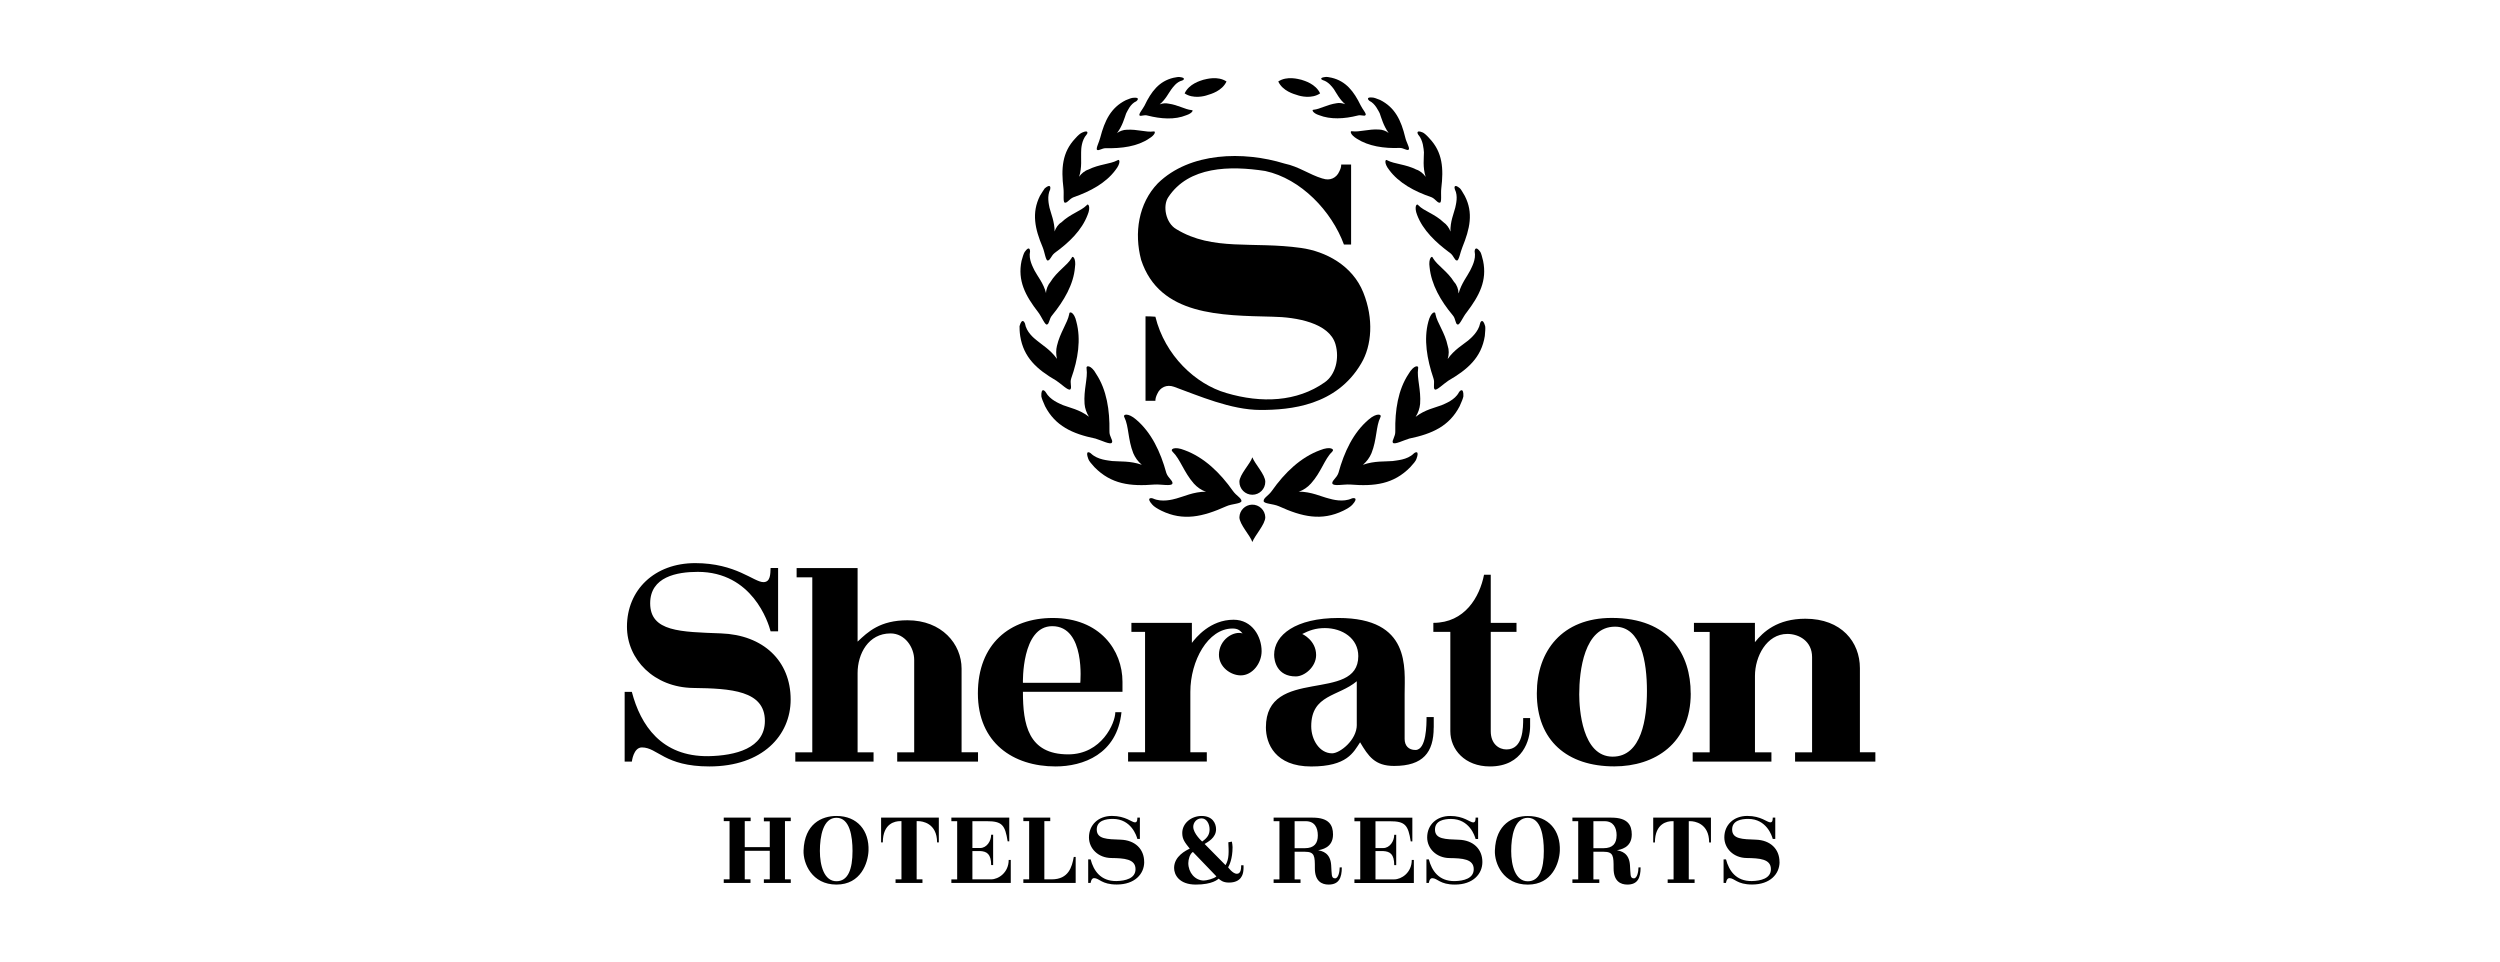 <svg width="130" height="50" viewBox="0 0 130 50" fill="none" xmlns="http://www.w3.org/2000/svg">
<path fill-rule="evenodd" clip-rule="evenodd" d="M41.12 45.911V45.726H40.818V42.7H41.12V42.515H39.721V42.709H40.028V44.05H38.727V42.7H39.034V42.515H37.635V42.7H37.937V45.726H37.635V45.911H39.025V45.726H38.727V44.24H40.028V45.726H39.721V45.911H41.12ZM45.163 44.24C45.203 43.192 44.584 42.43 43.496 42.43C42.725 42.43 41.835 42.845 41.785 44.223C41.757 44.891 42.219 45.998 43.496 45.998C44.774 45.998 45.135 44.861 45.163 44.242V44.24ZM44.331 44.249C44.331 45.198 44.101 45.824 43.496 45.824C42.854 45.824 42.634 45.011 42.634 44.249C42.634 43.487 42.8 42.524 43.496 42.524C44.193 42.524 44.331 43.499 44.331 44.249ZM48.819 43.806V42.515H45.817V43.806H45.906C45.906 42.796 46.569 42.7 46.799 42.7H46.876V45.726H46.569V45.911H47.968V45.726H47.666V42.7H47.757C47.947 42.7 48.728 42.796 48.728 43.806H48.817H48.819ZM52.56 45.911V44.715H52.452C52.452 45.379 51.915 45.726 51.54 45.726H50.565V44.254H50.966C51.313 44.273 51.54 44.406 51.54 44.985H51.643V43.405H51.54C51.54 43.741 51.306 44.097 50.966 44.097H50.565V42.702H51.315C52.11 42.702 52.264 42.901 52.398 43.75H52.482V42.517H49.471V42.702H49.773V45.728H49.471V45.913H52.56V45.911ZM55.935 45.911V44.561H55.836C55.742 45.081 55.569 45.726 54.69 45.726H54.306V42.7H54.613V42.515H53.214V42.7H53.516V45.726H53.214V45.911H55.935ZM59.497 44.823C59.497 44.146 59.019 43.689 58.274 43.663C57.568 43.637 57.031 43.637 57.031 43.133C57.031 42.669 57.5 42.583 57.866 42.583C58.822 42.583 59.103 43.466 59.143 43.626H59.274V42.515H59.143C59.139 42.618 59.143 42.763 59.017 42.763C58.85 42.763 58.534 42.428 57.821 42.428C57.109 42.428 56.626 42.897 56.626 43.544C56.626 44.116 57.099 44.61 57.791 44.617C58.449 44.627 59.047 44.662 59.047 45.196C59.047 45.679 58.527 45.805 58.053 45.815C57.231 45.824 56.865 45.273 56.713 44.687H56.586V45.911H56.713C56.713 45.911 56.741 45.662 56.889 45.662C57.163 45.662 57.28 45.995 58.072 45.995C59.007 45.995 59.499 45.449 59.499 44.821L59.497 44.823ZM64.663 44.995H64.541C64.541 45.156 64.531 45.437 64.316 45.437C64.1 45.437 63.863 45.1 63.863 45.1C63.922 44.997 64.093 44.666 64.093 44.052C64.093 43.954 64.074 43.858 64.058 43.764L63.873 43.799C63.896 44.282 63.922 44.666 63.727 44.987L62.64 43.886C62.802 43.783 63.235 43.569 63.235 43.122C63.235 42.815 63.055 42.43 62.481 42.43C61.953 42.43 61.477 42.805 61.477 43.316C61.477 43.645 61.613 43.809 61.867 44.13C61.681 44.216 61.053 44.523 61.053 45.133C61.053 45.489 61.316 45.998 62.183 45.998C63.05 45.998 63.322 45.728 63.371 45.691C63.449 45.758 63.584 45.894 63.903 45.894C64.557 45.894 64.635 45.447 64.653 45.294C64.672 45.173 64.663 44.997 64.663 44.997V44.995ZM62.898 43.122C62.898 43.356 62.821 43.546 62.513 43.759C62.513 43.759 62.049 43.349 62.049 42.993C62.049 42.78 62.216 42.555 62.483 42.555C62.745 42.555 62.898 42.843 62.898 43.124V43.122ZM63.254 45.573C63.118 45.7 62.727 45.787 62.6 45.787C62.141 45.787 61.792 45.372 61.792 44.88C61.792 44.699 61.869 44.397 62.031 44.301L63.254 45.573ZM69.777 45.105H69.664C69.664 45.325 69.596 45.674 69.425 45.674C69.212 45.674 69.256 45.461 69.221 44.987C69.181 44.35 68.757 44.252 68.544 44.216C68.689 44.176 69.317 44.108 69.317 43.394C69.317 42.911 69.113 42.517 68.256 42.517H66.228V42.702H66.531V45.728H66.228V45.913H67.627V45.728H67.32V44.291H67.85C68.373 44.291 68.373 44.521 68.373 45.158C68.373 45.827 68.738 45.998 69.085 45.998C69.622 45.998 69.774 45.651 69.774 45.105H69.777ZM68.527 43.443C68.527 43.848 68.342 44.106 67.85 44.106H67.32V42.702H67.899C68.361 42.702 68.527 43.037 68.527 43.443ZM73.52 45.913V44.718H73.412C73.412 45.381 72.875 45.728 72.5 45.728H71.525V44.256H71.928C72.275 44.275 72.5 44.408 72.5 44.987H72.603V43.408H72.5C72.5 43.743 72.266 44.099 71.928 44.099H71.525V42.705H72.275C73.07 42.705 73.224 42.904 73.358 43.752H73.442V42.52H70.43V42.705H70.733V45.73H70.43V45.916H73.52V45.913ZM77.084 44.826C77.084 44.148 76.606 43.691 75.861 43.666C75.156 43.64 74.619 43.64 74.619 43.136C74.619 42.672 75.088 42.585 75.453 42.585C76.409 42.585 76.691 43.469 76.731 43.628H76.862V42.517H76.731C76.726 42.62 76.731 42.766 76.604 42.766C76.438 42.766 76.121 42.43 75.409 42.43C74.696 42.43 74.213 42.899 74.213 43.546C74.213 44.118 74.687 44.612 75.378 44.62C76.037 44.629 76.634 44.664 76.634 45.198C76.634 45.681 76.114 45.808 75.641 45.817C74.818 45.827 74.452 45.276 74.3 44.69H74.174V45.913H74.3C74.3 45.913 74.326 45.665 74.476 45.665C74.752 45.665 74.867 45.998 75.657 45.998C76.592 45.998 77.084 45.452 77.084 44.823V44.826ZM81.111 44.242C81.151 43.194 80.532 42.433 79.445 42.433C78.671 42.433 77.783 42.848 77.734 44.226C77.706 44.894 78.167 46 79.445 46C80.722 46 81.083 44.863 81.111 44.245V44.242ZM80.279 44.252C80.279 45.201 80.049 45.827 79.445 45.827C78.802 45.827 78.582 45.013 78.582 44.252C78.582 43.49 78.748 42.526 79.445 42.526C80.141 42.526 80.279 43.502 80.279 44.252ZM85.313 45.105H85.201C85.201 45.325 85.133 45.674 84.962 45.674C84.748 45.674 84.795 45.461 84.758 44.987C84.718 44.35 84.294 44.252 84.08 44.216C84.226 44.176 84.852 44.108 84.852 43.394C84.852 42.911 84.648 42.517 83.792 42.517H81.765V42.702H82.067V45.728H81.765V45.913H83.164V45.728H82.857V44.291H83.384C83.907 44.291 83.907 44.521 83.907 45.158C83.907 45.827 84.273 45.998 84.622 45.998C85.159 45.998 85.311 45.651 85.311 45.105H85.313ZM84.062 43.443C84.062 43.848 83.876 44.106 83.384 44.106H82.857V42.702H83.436C83.895 42.702 84.064 43.037 84.064 43.443H84.062ZM88.969 43.809V42.517H85.967V43.809H86.056C86.056 42.798 86.719 42.702 86.949 42.702H87.026V45.728H86.719V45.913H88.119V45.728H87.816V42.702H87.905C88.095 42.702 88.876 42.798 88.876 43.809H88.967H88.969ZM92.534 44.823C92.534 44.146 92.056 43.689 91.311 43.663C90.608 43.637 90.071 43.637 90.071 43.133C90.071 42.669 90.54 42.583 90.905 42.583C91.862 42.583 92.143 43.466 92.183 43.626H92.314V42.515H92.183C92.178 42.618 92.183 42.763 92.056 42.763C91.89 42.763 91.573 42.428 90.861 42.428C90.148 42.428 89.665 42.897 89.665 43.544C89.665 44.116 90.139 44.61 90.83 44.617C91.489 44.627 92.087 44.662 92.087 45.196C92.087 45.679 91.566 45.805 91.093 45.815C90.27 45.824 89.905 45.273 89.752 44.687H89.626V45.911H89.752C89.752 45.911 89.778 45.662 89.928 45.662C90.202 45.662 90.319 45.995 91.109 45.995C92.044 45.995 92.537 45.449 92.537 44.821L92.534 44.823ZM62.715 25.567C62.061 25.567 61.529 25.832 61.175 25.921C60.981 25.975 60.413 26.134 59.954 25.921C59.865 25.886 59.581 25.867 59.919 26.24C60.008 26.345 60.184 26.453 60.397 26.559C61.529 27.107 62.539 26.877 63.76 26.329C64.06 26.188 64.557 26.205 64.557 26.045C64.538 25.886 64.292 25.781 64.114 25.532C63.441 24.576 62.609 23.779 61.599 23.409C61.067 23.195 60.821 23.355 60.981 23.498C61.37 23.87 61.564 24.559 62.078 25.143C62.237 25.321 62.467 25.497 62.715 25.567ZM64.449 25.054C64.449 24.681 65.016 24.116 65.122 23.779C65.246 24.116 65.795 24.681 65.795 25.054C65.795 25.427 65.495 25.727 65.122 25.727C64.752 25.727 64.449 25.427 64.449 25.054ZM64.449 26.894C64.449 27.267 65.016 27.85 65.122 28.185C65.246 27.85 65.795 27.264 65.795 26.894C65.783 26.523 65.471 26.231 65.101 26.242C64.747 26.254 64.461 26.538 64.449 26.894Z" fill="black"/>
<path fill-rule="evenodd" clip-rule="evenodd" d="M59.371 24.168C58.768 23.955 58.203 24.009 57.831 23.974C57.636 23.939 57.088 23.92 56.734 23.585C56.664 23.514 56.415 23.39 56.593 23.868C56.629 23.974 56.753 24.117 56.912 24.292C57.779 25.178 58.771 25.3 60.046 25.195C60.381 25.176 60.932 25.3 60.967 25.141C61.002 25 60.737 24.857 60.648 24.592C60.348 23.496 59.87 22.485 59.073 21.813C58.665 21.459 58.365 21.529 58.471 21.707C58.7 22.167 58.649 22.858 58.93 23.566C59.019 23.779 59.178 24.009 59.373 24.168H59.371Z" fill="black"/>
<path fill-rule="evenodd" clip-rule="evenodd" d="M56.627 21.672C56.149 21.299 55.6 21.194 55.282 21.07C55.087 20.981 54.609 20.805 54.379 20.397C54.325 20.308 54.131 20.132 54.15 20.61C54.169 20.716 54.239 20.894 54.344 21.124C54.876 22.15 55.76 22.558 56.965 22.806C57.264 22.895 57.743 23.142 57.815 23.02C57.904 22.914 57.675 22.701 57.691 22.417C57.71 21.337 57.55 20.275 57 19.443C56.751 18.984 56.451 18.965 56.503 19.178C56.573 19.656 56.343 20.275 56.397 21.002C56.414 21.234 56.503 21.48 56.627 21.674V21.672Z" fill="black"/>
<path fill-rule="evenodd" clip-rule="evenodd" d="M54.963 18.663C54.628 18.185 54.166 17.92 53.918 17.706C53.759 17.582 53.37 17.264 53.299 16.821C53.264 16.732 53.14 16.521 53.016 16.961C53.016 17.067 53.016 17.245 53.051 17.474C53.227 18.59 53.918 19.209 54.926 19.793C55.191 19.968 55.544 20.325 55.652 20.252C55.758 20.163 55.617 19.914 55.706 19.668C56.06 18.677 56.219 17.65 55.971 16.729C55.866 16.232 55.598 16.146 55.598 16.34C55.509 16.799 55.12 17.296 54.961 17.985C54.909 18.18 54.909 18.447 54.961 18.658L54.963 18.663Z" fill="black"/>
<path fill-rule="evenodd" clip-rule="evenodd" d="M54.395 15.248C54.271 14.735 53.936 14.345 53.793 14.062C53.723 13.903 53.474 13.495 53.563 13.07C53.563 13 53.528 12.752 53.28 13.106C53.226 13.195 53.174 13.37 53.12 13.565C52.907 14.592 53.315 15.37 53.987 16.237C54.166 16.467 54.341 16.926 54.447 16.874C54.571 16.839 54.552 16.574 54.712 16.396C55.331 15.635 55.827 14.786 55.898 13.9C55.968 13.441 55.773 13.246 55.72 13.422C55.49 13.811 54.958 14.111 54.623 14.662C54.498 14.803 54.393 15.051 54.393 15.245L54.395 15.248Z" fill="black"/>
<path fill-rule="evenodd" clip-rule="evenodd" d="M54.84 12.044C54.84 11.531 54.645 11.088 54.575 10.804C54.54 10.629 54.434 10.202 54.61 9.848C54.629 9.759 54.645 9.529 54.327 9.794C54.273 9.864 54.186 10.007 54.078 10.183C53.635 11.069 53.813 11.901 54.219 12.857C54.324 13.106 54.378 13.565 54.484 13.546C54.608 13.546 54.662 13.298 54.837 13.157C55.599 12.609 56.253 11.972 56.555 11.175C56.731 10.767 56.591 10.537 56.502 10.678C56.202 10.978 55.651 11.121 55.191 11.564C55.032 11.653 54.891 11.864 54.837 12.042L54.84 12.044Z" fill="black"/>
<path fill-rule="evenodd" clip-rule="evenodd" d="M56.113 9.194C56.273 8.697 56.203 8.222 56.219 7.919C56.219 7.743 56.238 7.3 56.502 6.998C56.556 6.947 56.627 6.733 56.273 6.893C56.184 6.928 56.059 7.033 55.919 7.193C55.227 7.919 55.176 8.768 55.3 9.794C55.335 10.078 55.265 10.521 55.37 10.537C55.495 10.572 55.6 10.343 55.83 10.254C56.697 9.954 57.513 9.511 58.007 8.838C58.291 8.484 58.237 8.236 58.096 8.341C57.724 8.536 57.159 8.536 56.592 8.819C56.416 8.873 56.219 9.032 56.113 9.192V9.194Z" fill="black"/>
<path fill-rule="evenodd" clip-rule="evenodd" d="M58.08 6.928C58.363 6.555 58.469 6.15 58.558 5.901C58.628 5.777 58.771 5.404 59.09 5.264C59.16 5.21 59.285 5.05 58.931 5.085C58.86 5.085 58.701 5.139 58.541 5.21C57.763 5.599 57.445 6.271 57.213 7.157C57.159 7.387 56.964 7.741 57.053 7.795C57.142 7.849 57.302 7.706 57.496 7.706C58.328 7.724 59.142 7.617 59.744 7.209C60.079 7.014 60.117 6.801 59.974 6.836C59.601 6.89 59.142 6.712 58.593 6.747C58.415 6.747 58.221 6.817 58.08 6.923V6.928Z" fill="black"/>
<path fill-rule="evenodd" clip-rule="evenodd" d="M60.308 5.423C60.608 5.175 60.767 4.839 60.91 4.645C60.981 4.556 61.175 4.256 61.477 4.186C61.548 4.167 61.672 4.045 61.372 4.01C61.302 3.991 61.178 4.01 61.018 4.045C60.275 4.223 59.867 4.753 59.514 5.496C59.424 5.671 59.176 5.955 59.265 6.009C59.319 6.06 59.495 5.955 59.673 6.009C60.364 6.185 61.089 6.239 61.691 5.99C62.01 5.885 62.08 5.707 61.956 5.725C61.618 5.69 61.264 5.46 60.77 5.39C60.617 5.357 60.456 5.369 60.31 5.425L60.308 5.423Z" fill="black"/>
<path fill-rule="evenodd" clip-rule="evenodd" d="M63.778 4.237C63.549 4.734 62.963 4.891 62.787 4.945C62.646 4.999 62.044 5.158 61.601 4.856C61.831 4.359 62.414 4.2 62.574 4.148C62.733 4.113 63.317 3.935 63.778 4.237ZM68.771 9.281C69.16 9.422 69.497 9.246 69.638 8.927C69.708 8.786 69.743 8.697 69.743 8.554H70.257V12.714H69.884C69.246 10.98 67.653 9.297 65.794 8.892C63.954 8.608 61.812 8.643 60.75 10.256C60.45 10.699 60.61 11.601 61.175 11.92C63.068 13.071 65.14 12.539 67.653 12.893C68.928 13.071 70.325 13.795 70.892 15.211C71.44 16.575 71.335 17.971 70.786 18.893C69.495 21.105 67.085 21.318 65.548 21.318C64.01 21.318 62.325 20.575 61.053 20.114C60.664 19.973 60.326 20.149 60.185 20.468C60.115 20.608 60.08 20.716 60.08 20.84H59.567V16.45C59.707 16.45 59.867 16.45 60.08 16.469C60.577 18.487 62.168 19.973 63.762 20.435C65.604 20.983 67.444 20.894 68.878 19.886C69.446 19.497 69.659 18.646 69.446 17.904C69.127 16.788 67.409 16.488 66.171 16.469C63.516 16.399 60.296 16.434 59.339 13.514C58.967 12.114 59.199 10.575 60.207 9.532C61.871 7.903 64.667 7.849 66.793 8.505C67.554 8.665 68.067 9.072 68.775 9.286L68.771 9.281ZM67.531 25.565C68.187 25.565 68.717 25.83 69.089 25.919C69.284 25.973 69.832 26.132 70.294 25.919C70.383 25.884 70.664 25.865 70.329 26.238C70.24 26.343 70.064 26.451 69.851 26.556C68.717 27.105 67.709 26.875 66.507 26.327C66.188 26.186 65.693 26.203 65.71 26.043C65.71 25.884 65.958 25.778 66.134 25.53C66.806 24.574 67.638 23.777 68.649 23.407C69.178 23.193 69.427 23.353 69.267 23.496C68.878 23.868 68.7 24.557 68.171 25.141C68.011 25.319 67.781 25.495 67.533 25.565H67.531Z" fill="black"/>
<path fill-rule="evenodd" clip-rule="evenodd" d="M70.877 24.168C71.479 23.955 72.044 24.009 72.416 23.974C72.611 23.939 73.178 23.92 73.513 23.585C73.584 23.514 73.832 23.39 73.654 23.868C73.619 23.974 73.495 24.117 73.335 24.292C72.468 25.178 71.477 25.3 70.202 25.195C69.867 25.176 69.334 25.3 69.281 25.141C69.245 25 69.51 24.857 69.599 24.592C69.899 23.496 70.377 22.485 71.174 21.813C71.582 21.459 71.882 21.529 71.777 21.707C71.547 22.167 71.601 22.858 71.317 23.566C71.219 23.798 71.067 24.004 70.874 24.168H70.877Z" fill="black"/>
<path fill-rule="evenodd" clip-rule="evenodd" d="M73.619 21.672C74.097 21.299 74.645 21.194 74.964 21.07C75.159 20.981 75.655 20.805 75.866 20.397C75.92 20.308 76.115 20.132 76.096 20.61C76.077 20.716 76.007 20.894 75.901 21.124C75.369 22.15 74.486 22.558 73.281 22.806C72.981 22.895 72.503 23.142 72.43 23.02C72.36 22.914 72.571 22.701 72.555 22.417C72.536 21.337 72.695 20.275 73.246 19.443C73.511 18.984 73.794 18.965 73.741 19.178C73.67 19.656 73.9 20.275 73.846 21.002C73.823 21.241 73.743 21.473 73.614 21.674L73.619 21.672Z" fill="black"/>
<path fill-rule="evenodd" clip-rule="evenodd" d="M75.284 18.663C75.619 18.185 76.081 17.92 76.345 17.706C76.486 17.582 76.875 17.264 76.964 16.821C76.983 16.732 77.105 16.521 77.229 16.961C77.248 17.067 77.229 17.245 77.21 17.474C77.032 18.59 76.324 19.209 75.317 19.793C75.052 19.968 74.698 20.325 74.609 20.252C74.503 20.163 74.627 19.914 74.538 19.668C74.203 18.677 74.025 17.65 74.273 16.729C74.398 16.232 74.644 16.146 74.644 16.34C74.733 16.799 75.141 17.296 75.281 17.985C75.352 18.18 75.352 18.447 75.281 18.658L75.284 18.663Z" fill="black"/>
<path fill-rule="evenodd" clip-rule="evenodd" d="M75.851 15.248C75.992 14.735 76.31 14.345 76.451 14.062C76.521 13.903 76.77 13.495 76.681 13.07C76.681 13 76.732 12.752 76.981 13.106C77.032 13.195 77.07 13.37 77.121 13.565C77.335 14.592 76.927 15.37 76.271 16.237C76.076 16.467 75.9 16.926 75.793 16.874C75.668 16.839 75.703 16.574 75.544 16.396C74.906 15.635 74.428 14.786 74.339 13.9C74.269 13.441 74.464 13.246 74.515 13.422C74.745 13.811 75.277 14.111 75.612 14.662C75.753 14.803 75.842 15.051 75.842 15.245L75.851 15.248Z" fill="black"/>
<path fill-rule="evenodd" clip-rule="evenodd" d="M75.424 12.044C75.405 11.531 75.602 11.088 75.672 10.804C75.707 10.629 75.832 10.202 75.653 9.848C75.618 9.759 75.602 9.529 75.918 9.794C75.989 9.864 76.059 10.007 76.167 10.183C76.626 11.069 76.431 11.901 76.043 12.857C75.937 13.106 75.864 13.565 75.759 13.546C75.635 13.546 75.6 13.298 75.405 13.157C74.662 12.609 73.989 11.972 73.689 11.175C73.53 10.767 73.654 10.537 73.76 10.678C74.043 10.978 74.611 11.121 75.07 11.564C75.21 11.653 75.37 11.864 75.424 12.042V12.044Z" fill="black"/>
<path fill-rule="evenodd" clip-rule="evenodd" d="M74.134 9.194C73.974 8.697 74.045 8.222 74.045 7.919C74.026 7.743 74.009 7.3 73.745 6.998C73.709 6.947 73.62 6.733 73.993 6.893C74.063 6.928 74.188 7.033 74.328 7.193C75.02 7.919 75.071 8.768 74.947 9.794C74.912 10.078 74.982 10.521 74.877 10.537C74.752 10.572 74.647 10.343 74.434 10.254C73.548 9.954 72.734 9.511 72.238 8.838C71.954 8.484 72.024 8.236 72.148 8.341C72.521 8.536 73.088 8.536 73.653 8.819C73.829 8.873 74.023 9.032 74.131 9.192L74.134 9.194Z" fill="black"/>
<path fill-rule="evenodd" clip-rule="evenodd" d="M72.205 6.911C71.94 6.539 71.832 6.133 71.743 5.885C71.673 5.761 71.513 5.388 71.213 5.247C71.143 5.196 71.019 5.034 71.373 5.072C71.443 5.072 71.586 5.125 71.762 5.196C72.54 5.585 72.859 6.257 73.072 7.143C73.124 7.392 73.337 7.727 73.248 7.781C73.159 7.851 72.999 7.692 72.788 7.692C71.973 7.727 71.16 7.603 70.557 7.214C70.203 7 70.187 6.789 70.309 6.825C70.698 6.879 71.16 6.7 71.708 6.736C71.867 6.736 72.081 6.806 72.205 6.914V6.911Z" fill="black"/>
<path fill-rule="evenodd" clip-rule="evenodd" d="M69.956 5.423C69.656 5.175 69.497 4.839 69.354 4.626C69.283 4.537 69.089 4.253 68.789 4.167C68.719 4.148 68.594 4.043 68.894 4.007C68.965 3.989 69.108 4.007 69.248 4.043C69.991 4.221 70.399 4.75 70.753 5.477C70.842 5.671 71.088 5.936 71.001 5.99C70.95 6.061 70.772 5.955 70.596 6.009C69.904 6.185 69.18 6.222 68.594 5.99C68.259 5.885 68.189 5.69 68.311 5.707C68.648 5.671 69.002 5.442 69.497 5.369C69.637 5.334 69.832 5.369 69.956 5.421V5.423Z" fill="black"/>
<path fill-rule="evenodd" clip-rule="evenodd" d="M66.469 4.237C66.698 4.734 67.282 4.891 67.46 4.945C67.601 4.999 68.203 5.158 68.646 4.856C68.416 4.359 67.831 4.2 67.674 4.148C67.514 4.113 66.93 3.935 66.469 4.237ZM41.114 36.374C41.114 34.368 39.696 33.016 37.489 32.936C35.4 32.856 33.809 32.856 33.809 31.371C33.809 29.992 35.201 29.737 36.284 29.737C39.12 29.737 39.95 32.36 40.071 32.828H40.461V29.535H40.071C40.057 29.842 40.071 30.271 39.696 30.271C39.202 30.271 38.264 29.282 36.15 29.282C34.036 29.282 32.602 30.674 32.602 32.589C32.602 34.288 34.006 35.749 36.054 35.774C38.009 35.8 39.774 35.908 39.774 37.488C39.774 38.92 38.234 39.295 36.83 39.321C34.395 39.346 33.31 37.715 32.855 35.976H32.482V39.602H32.857C32.857 39.602 32.937 38.866 33.38 38.866C34.196 38.866 34.545 39.855 36.886 39.855C39.657 39.855 41.114 38.235 41.114 36.377V36.374ZM50.857 39.599V39.119H50.002V34.769C50.002 33.485 48.971 32.254 47.192 32.254C45.76 32.254 45.132 32.856 44.595 33.365V29.538H41.424V30.021H42.239V39.121H41.356V39.602H45.425V39.121H44.595V34.999C44.595 33.995 45.157 32.938 46.308 32.938C47.058 32.938 47.538 33.66 47.538 34.317V39.121H46.655V39.602H50.857V39.599ZM58.369 35.974V35.453C58.369 33.82 57.204 32.135 54.743 32.135C52.51 32.135 50.85 33.487 50.85 36.056C50.85 38.624 52.683 39.855 54.891 39.855C56.309 39.855 58.09 39.227 58.317 37.033H57.996C57.996 37.596 57.288 39.227 55.547 39.227C53.459 39.227 53.192 37.661 53.192 35.974H58.369ZM56.175 35.505H53.192C53.192 35.505 53.112 32.561 54.717 32.561C56.456 32.561 56.175 35.505 56.175 35.505ZM65.604 33.86C65.604 33.11 65.121 32.226 64.146 32.226C62.927 32.226 62.18 33.163 61.978 33.431V32.388H58.833V32.856H59.543V39.119H58.66V39.599H62.754V39.119H61.898V35.974C61.898 34.368 62.808 32.683 64.092 32.683C64.348 32.683 64.467 32.763 64.615 32.938C64.146 32.791 63.385 33.26 63.385 34.049C63.385 34.678 63.987 35.12 64.521 35.12C65.124 35.12 65.604 34.492 65.604 33.862V33.86ZM74.555 37.834V37.286H74.18C74.18 37.661 74.18 38.999 73.603 38.999C73.242 38.999 73.041 38.772 73.041 38.423V36.081C73.041 34.743 73.376 32.135 69.6 32.135C67.378 32.135 66.255 33.018 66.255 34.049C66.255 34.37 66.403 35.174 67.38 35.174C67.835 35.174 68.438 34.68 68.438 34.063C68.438 33.288 67.716 32.967 67.716 32.967C68.062 32.793 68.398 32.66 68.892 32.66C69.802 32.66 70.631 33.194 70.631 34.117C70.631 36.578 65.827 34.626 65.827 37.823C65.827 38.667 66.309 39.857 68.182 39.857C70.055 39.857 70.378 39.121 70.725 38.599C71.154 39.321 71.489 39.829 72.492 39.829C74.004 39.829 74.552 39.121 74.552 37.834H74.555ZM70.554 37.687C70.554 38.491 69.67 39.173 69.27 39.173C68.613 39.173 68.184 38.463 68.184 37.767C68.184 36.107 69.602 36.227 70.552 35.425V37.687H70.554ZM79.566 37.767V37.338H79.205C79.205 37.86 79.205 38.971 78.335 38.971C77.948 38.971 77.519 38.69 77.519 38.022V32.856H78.858V32.388H77.519V29.885H77.17C76.943 31.049 76.167 32.388 74.534 32.388V32.856H75.417V38.022C75.417 38.971 76.167 39.855 77.477 39.855C79.202 39.855 79.566 38.451 79.566 37.769V37.767ZM87.916 36.053C87.916 34.047 86.833 32.132 83.808 32.132C81.239 32.132 79.915 33.846 79.915 36.053C79.915 38.514 81.494 39.852 83.944 39.852C86.044 39.852 87.919 38.662 87.919 36.053H87.916ZM85.641 35.934C85.641 37.338 85.373 39.346 83.859 39.346C82.268 39.346 82.12 36.857 82.12 36.107C82.12 34.889 82.376 32.587 83.981 32.587C85.347 32.587 85.641 34.42 85.641 35.934ZM97.519 39.599V39.119H96.715V34.743C96.715 33.391 95.763 32.174 93.879 32.174C92.421 32.174 91.685 32.856 91.256 33.393V32.39H88.085V32.859H88.903V39.121H88.019V39.602H92.114V39.121H91.258V35.146C91.258 34.143 91.861 32.964 92.944 32.964C93.546 32.964 94.228 33.339 94.228 34.169V39.121H93.344V39.602H97.519V39.599Z" fill="black"/>
</svg>
